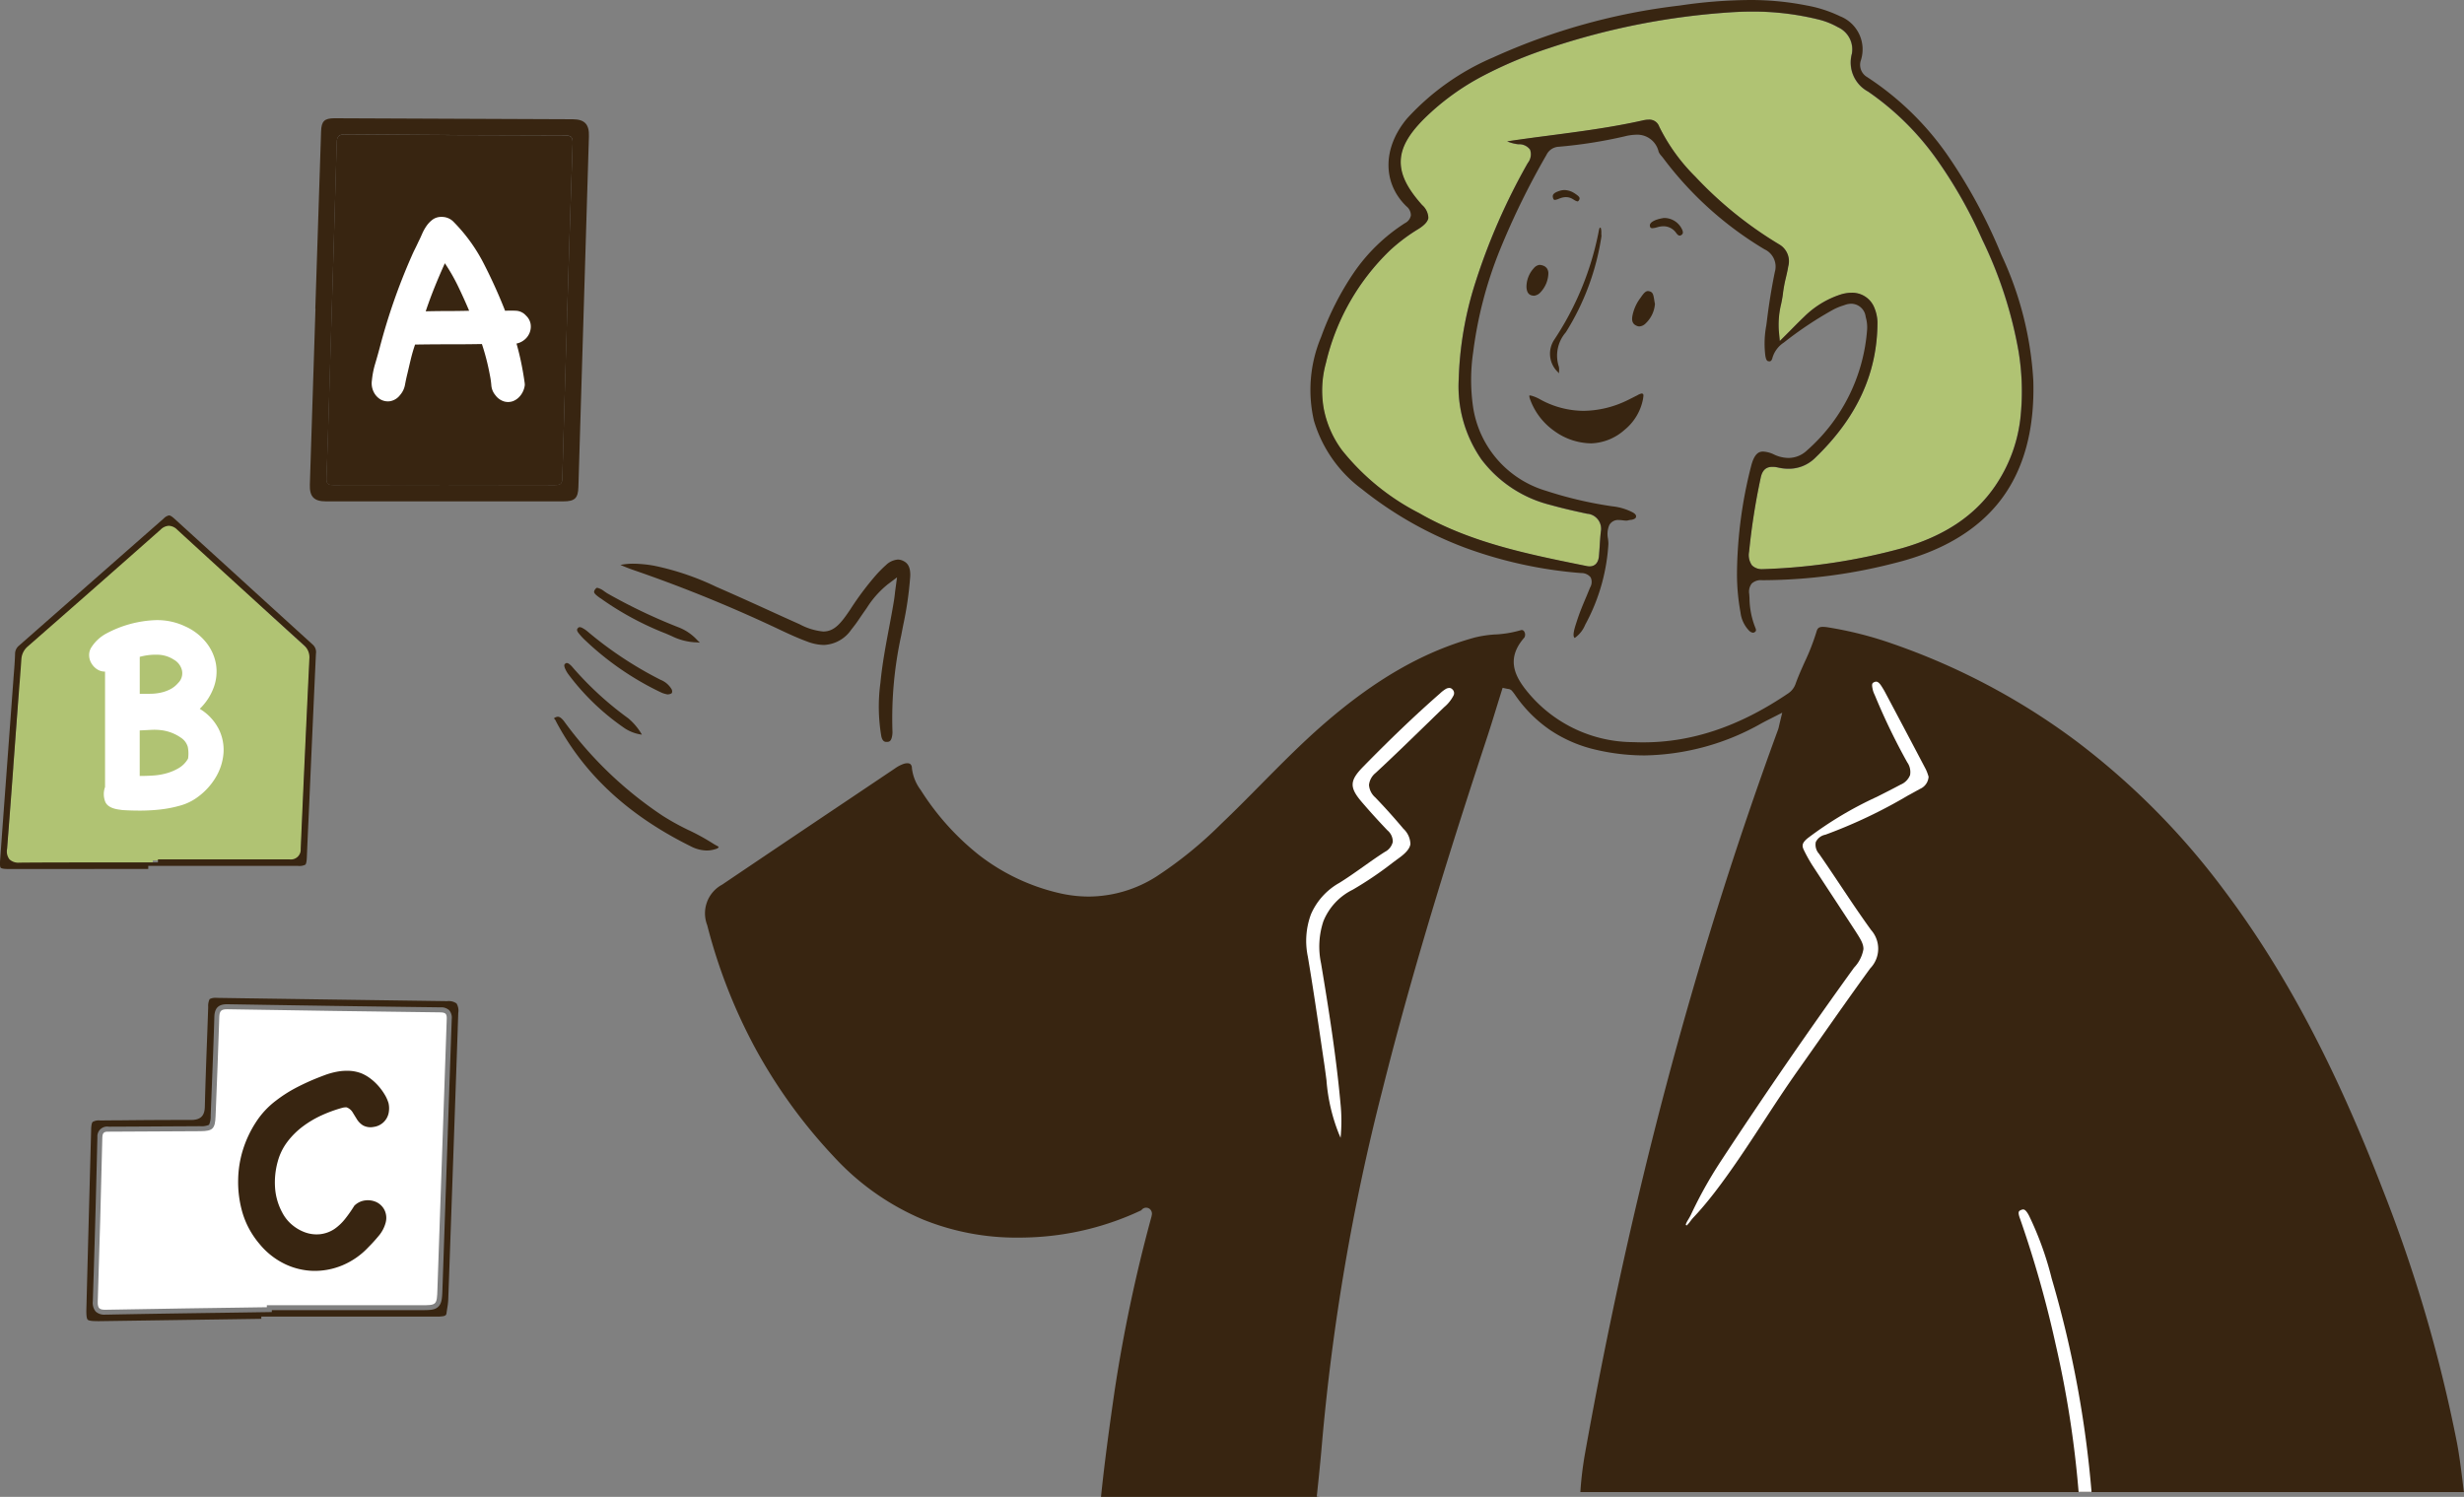 <svg xmlns="http://www.w3.org/2000/svg" width="248.924" height="151.23" viewBox="0 0 248.924 151.23">
  <rect x="0" y="0" width="248.924" height="151.23" fill="#808080" stroke="none"/>
  <g id="グループ_113" data-name="グループ 113" transform="translate(-0.502 -28.052)">
    <g id="グループ_118" data-name="グループ 118" transform="translate(0 0)">
      <path id="合体_6" data-name="合体 6" d="M-976.569-11395.762a1.8,1.8,0,0,1-.3-1.386,67.141,67.141,0,0,1,1.15-7.365c.08-.392.25-1.2,1.175-1.2a2.628,2.628,0,0,1,.578.075,4.686,4.686,0,0,0,1.075.129,3.754,3.754,0,0,0,2.647-1.055c4.265-4.093,6.337-8.6,6.337-13.772a4.045,4.045,0,0,0-.3-1.4,2.4,2.4,0,0,0-2.331-1.555,3.641,3.641,0,0,0-1.055.167,9.377,9.377,0,0,0-3.759,2.293c-.342.328-.675.664-1.063,1.055-.19.188-.391.392-.609.612l-.753.747-.1-1.055a8.785,8.785,0,0,1,.236-2.7c.075-.377.147-.73.187-1.084a12.938,12.938,0,0,1,.3-1.595c.086-.377.172-.73.23-1.092a1.968,1.968,0,0,0-.9-2.228,39.356,39.356,0,0,1-8.484-6.849,18.831,18.831,0,0,1-3.65-5.062,1.049,1.049,0,0,0-1.061-.7,2.6,2.6,0,0,0-.578.072c-3.1.7-6.291,1.117-9.378,1.522-1.426.188-2.9.38-4.348.6l.057.018a4.087,4.087,0,0,0,1.072.273,1.361,1.361,0,0,1,1.19.543,1.418,1.418,0,0,1-.233,1.354,63.853,63.853,0,0,0-5.346,12.24,35.347,35.347,0,0,0-1.63,9.6,12.928,12.928,0,0,0,2.291,8.1,12.526,12.526,0,0,0,7,4.61c1.29.361,2.578.646,3.667.879a1.527,1.527,0,0,1,1.4,1.8c-.052.477-.086.965-.118,1.439-.023.345-.046.7-.078,1.049-.086.9-.629,1.032-.943,1.032a1.388,1.388,0,0,1-.262-.026l-.517-.106c-5.567-1.129-11.321-2.3-16.454-5.256a23.884,23.884,0,0,1-7.786-6.352,10.335,10.335,0,0,1-1.851-4.254,10.443,10.443,0,0,1,.236-4.566,23.065,23.065,0,0,1,6.466-11.37,17.96,17.96,0,0,1,2.86-2.152c.621-.383.963-.762,1.015-1.124a1.806,1.806,0,0,0-.624-1.3c-1.529-1.71-2.2-3.081-2.164-4.44s.767-2.692,2.383-4.3a24.923,24.923,0,0,1,5.92-4.306,43.434,43.434,0,0,1,6.688-2.811,72.526,72.526,0,0,1,18.336-3.618c.73-.049,1.457-.075,2.164-.075a27.45,27.45,0,0,1,6.745.811,7.611,7.611,0,0,1,1.937.773,2.452,2.452,0,0,1,1.4,2.689,3.334,3.334,0,0,0,1.638,3.809,27.867,27.867,0,0,1,6.832,6.7,46.871,46.871,0,0,1,4.71,8.269,42.663,42.663,0,0,1,3.661,11.269,24.828,24.828,0,0,1,.164,6.967,15.192,15.192,0,0,1-2.492,6.6c-2.046,3.018-5.121,5.087-9.4,6.32a60.376,60.376,0,0,1-13.758,2.115c-.132.008-.236.011-.331.011A1.418,1.418,0,0,1-976.569-11395.762Z" transform="translate(1154.069 11480.936)" fill="#b0c373"/>
      <path id="前面オブジェクトで型抜き_46" data-name="前面オブジェクトで型抜き 46" d="M-956.755-11362.807h-22.287c.369-3.6.873-7.235,1.363-10.631a154.92,154.92,0,0,1,3.733-17.667l.009-.034.006-.038c0-.013.006-.027.008-.042v-.006a.638.638,0,0,0-.173-.65.6.6,0,0,0-.386-.146.582.582,0,0,0-.157.022.613.613,0,0,0-.328.238,28.792,28.792,0,0,1-11.128,2.736c-.439.019-.875.028-1.3.028a25.184,25.184,0,0,1-9.6-1.816,25.874,25.874,0,0,1-9.01-6.334,52.934,52.934,0,0,1-7.907-10.879,54.684,54.684,0,0,1-4.912-12.539,3.293,3.293,0,0,1,1.518-4.1c4.439-3,8.995-6.061,12.468-8.39l.824-.553.824-.554c1.235-.828,2.318-1.555,3.309-2.222a3.627,3.627,0,0,1,.92-.485l.006,0a1.189,1.189,0,0,1,.341-.055.528.528,0,0,1,.3.075.494.494,0,0,1,.167.391,4.5,4.5,0,0,0,.887,2.232,26.281,26.281,0,0,0,5.881,6.565,20.932,20.932,0,0,0,7.981,3.825,13.317,13.317,0,0,0,3.12.381,12.854,12.854,0,0,0,6.818-2.014,41.1,41.1,0,0,0,6.6-5.371c1.307-1.243,2.6-2.548,3.846-3.811l.062-.062.056-.057.048-.049c2-2.021,4.064-4.109,6.243-6.009,5.247-4.565,10.116-7.363,15.324-8.8a11.676,11.676,0,0,1,2.042-.308l.038,0,.019,0a11.14,11.14,0,0,0,2.53-.426.383.383,0,0,1,.12-.021.27.27,0,0,1,.2.09.594.594,0,0,1,.092.6.147.147,0,0,0-.009.021l-.006.017a.183.183,0,0,0-.009.022c-1.954,2.21-.929,4.04.469,5.688a13.869,13.869,0,0,0,10.559,4.889c.338.015.667.021.976.021,4.923,0,9.7-1.608,14.593-4.916a1.935,1.935,0,0,0,.8-1.012c.266-.747.606-1.5.906-2.171l0,0a22.449,22.449,0,0,0,1.21-3.11c.089-.3.212-.459.635-.459a3.359,3.359,0,0,1,.5.046,37.522,37.522,0,0,1,6.576,1.672,68.347,68.347,0,0,1,18.552,9.847,74.811,74.811,0,0,1,14.8,14.9c6.172,8.179,11.288,17.807,16.1,30.3a146.919,146.919,0,0,1,7.533,25.675c.229,1.2.383,2.437.532,3.63l.034.271,0,.025c.042.342.086.7.133,1.045h-89.26a35.6,35.6,0,0,1,.474-3.914c2.276-12.707,5.018-25.152,8.151-36.989,3.275-12.378,7.093-24.534,11.35-36.13a2.586,2.586,0,0,0,.1-.377l.019-.083.016-.068.028-.124.256-1.055-1.078.549c-.419.211-.718.363-1.009.521a24.674,24.674,0,0,1-11.828,3.247,21.625,21.625,0,0,1-4.815-.552,13.839,13.839,0,0,1-4.685-1.991,13.629,13.629,0,0,1-3.593-3.6c-.081-.116-.174-.237-.293-.38l-.029-.031a.583.583,0,0,0-.354-.161h-.008l-.027-.006-.014,0-.069-.014-.445-.095-.135.434c-.124.393-.249.8-.366,1.176l-.143.463-.011.036c-.283.92-.636,2.064-.995,3.147-3.173,9.622-7.238,22.357-10.536,35.547a221.361,221.361,0,0,0-6.07,35.621c-.134,1.6-.307,3.26-.471,4.825l-.049.457.478.05Z" transform="translate(1090.772 11542.089)" fill="#382511"/>
      <path id="前面オブジェクトで型抜き_45" data-name="前面オブジェクトで型抜き 45" d="M-1003.57-11437.2a3.62,3.62,0,0,1-1.615-.423c-6.3-3.121-10.746-7.233-13.591-12.573l-.007-.015a.063.063,0,0,0-.007-.015.839.839,0,0,0-.21-.31v-.032a.725.725,0,0,1,.385-.149c.192,0,.414.17.661.506a38.993,38.993,0,0,0,9.961,9.524,25.562,25.562,0,0,0,2.548,1.409l.044.022.009,0a22.708,22.708,0,0,1,2.555,1.415l.006,0a2.71,2.71,0,0,0,.236.135l.012.007a1.523,1.523,0,0,1,.215.131c-.022.114-.119.188-.606.3A2.792,2.792,0,0,1-1003.57-11437.2Z" transform="translate(1075.474 11551.182)" fill="#382511"/>
      <path id="前面オブジェクトで型抜き_47" data-name="前面オブジェクトで型抜き 47" d="M-992.281-11386.261h0c-.275-.193.007-1.057.175-1.572.024-.076.047-.145.069-.209.24-.753.554-1.509.882-2.282l.056-.134.059-.141c.1-.245.212-.506.314-.763a1.083,1.083,0,0,0,.055-1.018,1.167,1.167,0,0,0-.951-.437,43.8,43.8,0,0,1-11.743-2.563,38.125,38.125,0,0,1-10.415-5.917,13.315,13.315,0,0,1-4.848-6.921,13.79,13.79,0,0,1,.73-8.458,29.137,29.137,0,0,1,3.3-6.492,18.069,18.069,0,0,1,5.182-5.013,1.08,1.08,0,0,0,.583-.781,1.156,1.156,0,0,0-.44-.9c-2.452-2.363-2.425-5.938.069-8.9a25.033,25.033,0,0,1,8.691-6.156,63.194,63.194,0,0,1,18.845-5.239,49.656,49.656,0,0,1,7.007-.558,28.915,28.915,0,0,1,5.782.546,13.009,13.009,0,0,1,3.4,1.093,3.594,3.594,0,0,1,2.118,4.417,1.428,1.428,0,0,0,.609,1.722,29.539,29.539,0,0,1,8.145,7.915,53.353,53.353,0,0,1,5.438,10.07,34.477,34.477,0,0,1,3.216,12.68c.15,4.935-.951,8.986-3.271,12.043s-5.929,5.213-10.726,6.4a53.913,53.913,0,0,1-13.062,1.73h-.356a1.345,1.345,0,0,0-1.029.339,1.353,1.353,0,0,0-.253,1.066l.018.276.008.12a8.263,8.263,0,0,0,.581,2.978c.148.331.041.4-.037.457a.31.31,0,0,1-.19.072.688.688,0,0,1-.394-.207,3.19,3.19,0,0,1-.871-1.854,21.448,21.448,0,0,1-.353-3.915v-.017a45.045,45.045,0,0,1,1.417-10.8c.334-1.329.8-1.509,1.221-1.509a2.86,2.86,0,0,1,1.132.311,3.473,3.473,0,0,0,1.423.333,2.712,2.712,0,0,0,1.862-.747,18.01,18.01,0,0,0,6.093-12.249,3.738,3.738,0,0,0-.147-1.253,1.482,1.482,0,0,0-1.446-1.331,1.99,1.99,0,0,0-.647.118c-.062.021-.124.042-.19.066a5.639,5.639,0,0,0-1.106.474,37.257,37.257,0,0,0-4.874,3.26l-.012.008a2.766,2.766,0,0,0-1.141,1.532c-.086.362-.249.362-.31.362a.6.6,0,0,1-.066-.006c-.118-.015-.252-.031-.342-.543a9.849,9.849,0,0,1,.1-3.107l0-.022c.028-.2.057-.417.083-.639.189-1.534.448-3.117.77-4.7a1.925,1.925,0,0,0-1.038-2.3,35.467,35.467,0,0,1-10.208-9.179c-.051-.067-.1-.131-.153-.192l-.007-.009-.036-.044a1.657,1.657,0,0,1-.29-.419,2.211,2.211,0,0,0-2.222-1.739,5.428,5.428,0,0,0-1.259.179,47.405,47.405,0,0,1-6.63,1.04,1.447,1.447,0,0,0-1.221.816,78.341,78.341,0,0,0-4.69,9.564,41.262,41.262,0,0,0-2.716,10.363,19.134,19.134,0,0,0-.02,5.49,10.451,10.451,0,0,0,7.395,8.532,39.876,39.876,0,0,0,6.673,1.561,5.776,5.776,0,0,1,2.107.636c.217.133.322.272.3.4-.008.082-.024.234-.434.324l-.075.009h-.011a1.463,1.463,0,0,0-.293.057l-.009,0a.507.507,0,0,1-.164.021,2.5,2.5,0,0,1-.261-.019l-.076-.008a3.327,3.327,0,0,0-.425-.034,1.012,1.012,0,0,0-.951.5,2.286,2.286,0,0,0-.135,1.391l.008.08a3.632,3.632,0,0,1,.029.478,19.419,19.419,0,0,1-2.345,8.137,2.979,2.979,0,0,1-1.054,1.327Zm19.94-17.287c-.925,0-1.092.81-1.172,1.2a66.988,66.988,0,0,0-1.15,7.366,1.785,1.785,0,0,0,.293,1.389,1.421,1.421,0,0,0,1.112.373c.1,0,.2,0,.331-.008a60.369,60.369,0,0,0,13.758-2.115c4.281-1.236,7.355-3.3,9.4-6.32a15.161,15.161,0,0,0,2.495-6.6,24.827,24.827,0,0,0-.164-6.967,42.672,42.672,0,0,0-3.661-11.269,46.753,46.753,0,0,0-4.71-8.269,27.869,27.869,0,0,0-6.832-6.7,3.333,3.333,0,0,1-1.638-3.809,2.452,2.452,0,0,0-1.4-2.689,7.732,7.732,0,0,0-1.94-.776,27.66,27.66,0,0,0-6.751-.808c-.686,0-1.411.025-2.156.075a72.6,72.6,0,0,0-18.336,3.615,43.7,43.7,0,0,0-6.688,2.811,24.918,24.918,0,0,0-5.92,4.309c-1.616,1.613-2.351,2.94-2.383,4.3s.635,2.728,2.161,4.44a1.8,1.8,0,0,1,.627,1.3c-.052.361-.393.739-1.015,1.124a17.835,17.835,0,0,0-2.86,2.152,23.092,23.092,0,0,0-6.469,11.37,10.437,10.437,0,0,0-.233,4.566,10.28,10.28,0,0,0,1.851,4.251,23.857,23.857,0,0,0,7.786,6.354c5.124,2.956,10.872,4.124,16.431,5.252l.54.11a1.373,1.373,0,0,0,.259.026c.316,0,.86-.134.946-1.032.029-.321.051-.643.072-.953l.006-.084,0-.063c.03-.457.061-.93.114-1.391a1.524,1.524,0,0,0-1.4-1.8c-1.148-.245-2.388-.521-3.667-.879a12.511,12.511,0,0,1-7-4.61,12.913,12.913,0,0,1-2.291-8.1,35.271,35.271,0,0,1,1.63-9.6,63.6,63.6,0,0,1,5.346-12.244,1.4,1.4,0,0,0,.23-1.35,1.356,1.356,0,0,0-1.19-.543,3.961,3.961,0,0,1-1-.247l-.062-.021a.652.652,0,0,0-.069-.023c1.432-.218,2.9-.411,4.2-.581l.15-.02c3.088-.405,6.277-.824,9.378-1.522a2.622,2.622,0,0,1,.578-.072,1.045,1.045,0,0,1,1.06.7,18.771,18.771,0,0,0,3.645,5.056l.005.006a39.356,39.356,0,0,0,8.484,6.849,1.963,1.963,0,0,1,.9,2.222l0,.006c-.058.366-.14.719-.228,1.093l0,.008a13.344,13.344,0,0,0-.3,1.586c-.036.339-.1.683-.177,1.047l-.007.037a8.936,8.936,0,0,0-.239,2.7l.1,1.055.753-.75c.189-.188.4-.4.6-.606.341-.343.7-.707,1.069-1.055a9.322,9.322,0,0,1,3.759-2.3,3.65,3.65,0,0,1,1.052-.164,2.4,2.4,0,0,1,2.334,1.549,4.078,4.078,0,0,1,.3,1.4c0,5.175-2.073,9.681-6.337,13.772a3.761,3.761,0,0,1-2.65,1.055,4.608,4.608,0,0,1-1.072-.126A2.444,2.444,0,0,0-972.341-11403.548Z" transform="translate(1151.868 11478.768)" fill="#382511"/>
      <path id="前面オブジェクトで型抜き_41" data-name="前面オブジェクトで型抜き 41" d="M-991.887-11432.29c-.123,0-.411,0-.535-.572a17.814,17.814,0,0,1-.089-5.4c.182-1.91.551-3.859.876-5.58.144-.765.308-1.631.449-2.473.055-.312.1-.631.132-.929.018-.169.038-.332.06-.485l.161-1.187-.957.718a9.7,9.7,0,0,0-2.118,2.4c-.1.137-.191.271-.285.405s-.195.278-.284.41l-.089.13a14.135,14.135,0,0,1-.877,1.2,3.535,3.535,0,0,1-2.776,1.566,4.95,4.95,0,0,1-1.722-.356c-.873-.32-1.7-.7-2.474-1.061a144.478,144.478,0,0,0-15.005-6.139c-.522-.177-1.026-.387-1.359-.529a6.5,6.5,0,0,1,1.322-.126,12.734,12.734,0,0,1,2.153.219,27.278,27.278,0,0,1,6.205,2.115l.017.008.06.026c1.785.777,3.636,1.616,5.231,2.342,1.091.5,2.145.975,3.133,1.417a6.231,6.231,0,0,0,2.371.725c1.141,0,1.816-.874,2.716-2.207l.005-.009.008-.011a29.91,29.91,0,0,1,2.7-3.588c.346-.371.63-.652.894-.885a1.958,1.958,0,0,1,1.21-.569,1.23,1.23,0,0,1,.552.138c.354.173.753.508.7,1.569a35.351,35.351,0,0,1-.706,4.906l-.007.034-.1.518-.1.518a39.28,39.28,0,0,0-.885,9.57,2.288,2.288,0,0,1-.012.454c-.083.63-.286.7-.5.716A.59.59,0,0,1-991.887-11432.29Z" transform="translate(1081.958 11535.301)" fill="#382511"/>
      <path id="前面オブジェクトで型抜き_56" data-name="前面オブジェクトで型抜き 56" d="M-1011.637-11422.18h-1.313a104.4,104.4,0,0,0-2.3-14.824,110.49,110.49,0,0,0-3.613-12.771c-.267-.722-.119-.788.086-.88a.6.6,0,0,1,.231-.061c.175,0,.355.19.583.618a32.531,32.531,0,0,1,2.267,6.246l0,.011c.042.151.086.3.129.45l.024.081a108.531,108.531,0,0,1,3.9,21.129Z" transform="translate(1223.441 11600.963)" fill="#fff"/>
      <path id="前面オブジェクトで型抜き_53" data-name="前面オブジェクトで型抜き 53" d="M-1012.729-11445.666h-.023a6.478,6.478,0,0,1-3.748-1.268,6.684,6.684,0,0,1-2.426-3.19c-.052-.155-.1-.322-.057-.379l.006-.006,0,0,.014,0a1.3,1.3,0,0,1,.308.069l.026.009a3.909,3.909,0,0,1,.7.311,9.179,9.179,0,0,0,4.414,1.169,10.28,10.28,0,0,0,4.219-.971c.24-.109.473-.229.7-.344l.089-.045.1-.052.1-.05.2-.1.029-.014a1.337,1.337,0,0,1,.443-.179.147.147,0,0,1,.1.046l.006,0c.065.055.075.113.023.457,0,.013,0,.025-.006.038v0c0,.017,0,.033-.008.049a5.293,5.293,0,0,1-1.859,3.087A5.329,5.329,0,0,1-1012.729-11445.666Z" transform="translate(1174.001 11518.511)" fill="#382511"/>
      <path id="前面オブジェクトで型抜き_50" data-name="前面オブジェクトで型抜き 50" d="M-1018.086-11435.992l0,0c-.028-.033-.056-.065-.087-.1l-.006-.006a2.556,2.556,0,0,1-.388-3.3,30.147,30.147,0,0,0,4.483-10.916,1.8,1.8,0,0,1,.106-.4h.014a.219.219,0,0,1,.094.034,1.439,1.439,0,0,1,.055.482c0,.112.006.228.014.346a25.318,25.318,0,0,1-3.6,9.711,3.588,3.588,0,0,0-.707,3.467,1.354,1.354,0,0,1,.024.426v.03c0,.037-.005.072-.005.106v.015c0,.036,0,.067,0,.1Z" transform="translate(1176.09 11501.766)" fill="#382511"/>
      <path id="前面オブジェクトで型抜き_42" data-name="前面オブジェクトで型抜き 42" d="M-1008.3-11445.157h-.017l-.092-.01h-.011a2.5,2.5,0,0,0-.311-.024h-.011a6.019,6.019,0,0,1-2.328-.587c-.2-.092-.408-.182-.609-.27l-.138-.061-.005,0-.009,0a30.4,30.4,0,0,1-6.257-3.349c-.072-.054-.152-.11-.25-.178l-.007,0-.006,0c-.26-.185-.617-.437-.648-.626a.447.447,0,0,1,.109-.282c.112-.155.181-.155.21-.155a1.81,1.81,0,0,1,.709.354l.016.011c.117.081.218.148.319.21a55.738,55.738,0,0,0,7.139,3.405,5.008,5.008,0,0,1,1.883,1.265c.063.068.128.132.184.184.038.034.087.082.129.124l0,0Z" transform="translate(1079.519 11538.139)" fill="#382511"/>
      <path id="前面オブジェクトで型抜き_43" data-name="前面オブジェクトで型抜き 43" d="M-1009.881-11443.919h0l-.052-.013-.072-.019a2.036,2.036,0,0,1-.509-.17l-.006,0a29.521,29.521,0,0,1-7.826-5.426l-.006-.006a6.161,6.161,0,0,1-.526-.6c-.205-.282-.107-.39-.042-.462a.238.238,0,0,1,.185-.1.654.654,0,0,1,.3.1,3.005,3.005,0,0,1,.54.377,38.01,38.01,0,0,0,7.283,4.819l.032.018a2.263,2.263,0,0,1,1.118.942.472.472,0,0,1,.043.385c-.042.064-.189.145-.468.155Z" transform="translate(1077.802 11542.13)" fill="#382511"/>
      <path id="前面オブジェクトで型抜き_44" data-name="前面オブジェクトで型抜き 44" d="M-1011.157-11443.479h-.014a4.187,4.187,0,0,1-1.658-.6,24.044,24.044,0,0,1-5.774-5.521,2.952,2.952,0,0,1-.351-.646l0-.012c-.1-.28,0-.354.068-.4a.235.235,0,0,1,.141-.059.489.489,0,0,1,.262.115,1.833,1.833,0,0,1,.31.3,33.251,33.251,0,0,0,5.627,5.165,6.088,6.088,0,0,1,1.39,1.659Z" transform="translate(1076.507 11545.754)" fill="#382511"/>
      <path id="前面オブジェクトで型抜き_51" data-name="前面オブジェクトで型抜き 51" d="M-1018.27-11447.129a.7.7,0,0,1-.339-.1l-.006,0c-.226-.12-.471-.339-.356-.963a4.372,4.372,0,0,1,.719-1.692c.025-.033.049-.068.074-.1l0,0c.3-.434.51-.719.776-.719a.6.6,0,0,1,.2.037c.292.1.351.311.434.854.006.033.011.067.017.1.017.1.034.2.058.306a3.026,3.026,0,0,1-.925,1.955A.991.991,0,0,1-1018.27-11447.129Z" transform="translate(1184.386 11508.162)" fill="#382511"/>
      <path id="前面オブジェクトで型抜き_52" data-name="前面オブジェクトで型抜き 52" d="M-1018.221-11447.6h-.014c-.36-.017-.733-.137-.764-.9a2.81,2.81,0,0,1,.744-1.885.935.935,0,0,1,.566-.331h.014c.555.049.854.322.888.813a2.9,2.9,0,0,1-.779,1.94A1.042,1.042,0,0,1-1018.221-11447.6Z" transform="translate(1173.712 11505.529)" fill="#382511"/>
      <path id="前面オブジェクトで型抜き_49" data-name="前面オブジェクトで型抜き 49" d="M-1016.488-11449.428c-.1,0-.216-.083-.336-.245a1.559,1.559,0,0,0-1.293-.7,2.121,2.121,0,0,0-.589.087l-.066.017a1.877,1.877,0,0,1-.469.09c-.157,0-.218-.051-.25-.21-.05-.24.161-.453.629-.633a4.1,4.1,0,0,1,.615-.161l.011,0,.121-.026a1.992,1.992,0,0,1,1.834,1.081c.241.456.057.578-.042.644A.315.315,0,0,1-1016.488-11449.428Z" transform="translate(1186.676 11501.285)" fill="#382511"/>
      <path id="前面オブジェクトで型抜き_48" data-name="前面オブジェクトで型抜き 48" d="M-1016.994-11450.061a1.025,1.025,0,0,1-.382-.177l-.006,0-.058-.035-.088-.054a1.316,1.316,0,0,0-.636-.167,1.643,1.643,0,0,0-.514.089c-.07.023-.149.054-.213.078a1.309,1.309,0,0,1-.4.114c-.049,0-.115,0-.175-.187-.092-.3-.008-.521.7-.741a1.574,1.574,0,0,1,.322-.061l.075-.009a1.964,1.964,0,0,1,1.052.316l.043.028c.477.316.558.441.434.67C-1016.922-11450.061-1016.975-11450.061-1016.994-11450.061Z" transform="translate(1176.866 11498.463)" fill="#382511"/>
      <path id="前面オブジェクトで型抜き_55" data-name="前面オブジェクトで型抜き 55" d="M-1018.929-11395.773h0l-.007,0a.2.2,0,0,1-.06-.053c-.011-.048.027-.188.273-.585l.037-.064c.06-.1.123-.209.173-.312l.006-.008a43.322,43.322,0,0,1,3.052-5.473c4.385-6.68,8.912-13.256,13.453-19.546a3.575,3.575,0,0,0,.948-1.865c.011-.556-.3-1.032-.857-1.9l-.006-.009c-.641-.985-1.308-2-1.933-2.955l-.182-.278c-.782-1.188-1.5-2.287-2.2-3.357a15.649,15.649,0,0,1-.822-1.479c-.232-.465-.231-.74.382-1.244a37.268,37.268,0,0,1,6.906-4.136l.006,0,.126-.063c.729-.368,1.555-.785,2.343-1.207a1.734,1.734,0,0,0,.948-.96,1.7,1.7,0,0,0-.287-1.291,64.072,64.072,0,0,1-3.216-6.642c-.027-.069-.059-.139-.083-.192l-.007-.016a2.433,2.433,0,0,1-.16-.424v-.006c-.155-.634-.066-.718.092-.8a.532.532,0,0,1,.236-.069c.211,0,.4.249.5.4.125.189.256.4.371.612l.618,1.164c1.071,2.02,2.315,4.368,3.523,6.671a4.12,4.12,0,0,1,.236.606c.017.049.034.1.049.144a1.434,1.434,0,0,1-.865,1.238q-.346.189-.69.38l-.435.24-.008,0-.042.023a50.809,50.809,0,0,1-8.384,3.985,1.353,1.353,0,0,0-.974.748,1.372,1.372,0,0,0,.333,1.184c.674.966,1.341,1.963,1.986,2.929l.012.017.2.3.012.018c.978,1.465,1.99,2.979,3.043,4.431a2.847,2.847,0,0,1-.083,3.875c-1.625,2.233-3.267,4.564-4.946,6.955-.866,1.235-1.674,2.383-2.4,3.411-1.205,1.706-2.371,3.491-3.4,5.066l-.04.062c-1.578,2.416-3.21,4.914-5,7.23-.729.938-1.414,1.744-2.092,2.463a4.2,4.2,0,0,0-.286.352l-.019.024a2.372,2.372,0,0,1-.364.417Z" transform="translate(1189.808 11547.628)" fill="#fff"/>
      <path id="前面オブジェクトで型抜き_54" data-name="前面オブジェクトで型抜き 54" d="M-1015.534-11405.277l0,0c-.02-.046-.04-.094-.059-.143l-.014-.032-.022-.053c-.02-.046-.04-.093-.061-.14a18.245,18.245,0,0,1-1.257-5.368l0-.035c-.059-.454-.128-.98-.2-1.485q-.164-1.109-.328-2.222c-.46-3.146-.88-5.979-1.359-8.806a7.747,7.747,0,0,1,.316-4.288,6.682,6.682,0,0,1,2.86-3.165c.818-.506,1.614-1.069,2.384-1.613l.091-.064.08-.057.021-.015c.663-.469,1.348-.954,2.04-1.392a1.515,1.515,0,0,0,.79-1.009,1.49,1.49,0,0,0-.546-1.167c-.951-1-1.81-1.945-2.624-2.9-1.219-1.437-1.19-2.123.149-3.494,2.781-2.845,5.309-5.258,7.728-7.378l.078-.069a3.259,3.259,0,0,1,.6-.456.764.764,0,0,1,.322-.084.416.416,0,0,1,.31.138.518.518,0,0,1,.1.658,3.775,3.775,0,0,1-.937,1.152l-.068.067-.011.01-.042.041c-.333.321-.7.672-1.14,1.105l-.427.414-.14.136-.215.209c-1.576,1.53-3.206,3.113-4.866,4.651a1.811,1.811,0,0,0-.675,1.216,1.843,1.843,0,0,0,.638,1.268c.977,1.016,1.929,2.075,2.828,3.149a2.212,2.212,0,0,1,.719,1.546c-.049.425-.408.877-1.1,1.383-.242.177-.5.365-.753.558a36.055,36.055,0,0,1-3.975,2.682,6.094,6.094,0,0,0-2.966,3.189,8.127,8.127,0,0,0-.233,4.257c.755,4.526,1.528,9.348,1.963,14.151a17.257,17.257,0,0,1,.009,3.454Z" transform="translate(1151.46 11548.27)" fill="#fff"/>
      <g id="グループ_119" data-name="グループ 119" transform="translate(10 40)">
        <path id="パス_54" data-name="パス 54" d="M18.081,21.679c-.387-.358-.612-.394-1.03-.023q-6.931,6.137-13.9,12.227a1.373,1.373,0,0,0-.527,1.011c-.118,1.72-.133,3.76-.262,5.482-.367,4.9-.718,9.807-1.109,14.71-.055.686.071.9.813.888,4.656-.037,9.309-.017,13.961-.017v-.319q7.14,0,14.281,0c.445,0,.652-.069.679-.594q.419-9.962.905-19.922a1.185,1.185,0,0,0-.412-1.043c-4.438-4.017-8.991-8.362-13.4-12.407" transform="translate(-10.095 19.349)" fill="#b0c373"/>
        <path id="前面オブジェクトで型抜き_40" data-name="前面オブジェクトで型抜き 40" d="M-1027.97-11458.053c-.187,0-.756,0-.9-.147s-.136-.788-.13-1.026v-.009c.166-6.434.341-12.916.482-18.124l0-.092c.015-.4.068-.643.161-.729a1.258,1.258,0,0,1,.75-.145l.242,0,1.02-.01.418,0,.843-.008c1.616-.016,3.525-.031,5.428-.031h1.2l.017,0c.969,0,1.39-.4,1.407-1.353.056-2.28.14-4.586.222-6.752.044-1.186.084-2.3.118-3.311a1.569,1.569,0,0,1,.147-.8,1.321,1.321,0,0,1,.738-.118h.1c6.6.1,13.955.2,23.147.329a1.4,1.4,0,0,1,.952.228,1.388,1.388,0,0,1,.179.94l-.056,1.608,0,.076c-.271,7.819-.608,17.55-.957,27.3a7.217,7.217,0,0,1-.11.92l-.013.084-.007.046,0,.014c-.016.105-.033.215-.047.326s-.057.234-.314.283a4,4,0,0,1-.744.046h-17.65v.225l-3.139.046-1.558.022-.517.007c-3.492.052-7.455.108-11.288.162C-1027.881-11458.053-1027.924-11458.053-1027.97-11458.053Zm1.246-19.641a.989.989,0,0,0-1.162,1.053c-.145,6.21-.3,11.642-.464,16.6a1.374,1.374,0,0,0,.294,1.023,1.287,1.287,0,0,0,.969.312h.107c3.865-.078,7.752-.134,12.067-.193l2.6-.038.777-.012.777-.011.493-.009v-.193h4.159q2.719,0,5.438,0t5.438,0c.921,0,1.428,0,1.788-.349s.383-.886.415-1.773v-.015c.124-3.565.256-7.429.392-11.481q.064-1.866.13-3.761l.017-.485,0-.074c.13-3.769.263-7.666.4-11.479a1.153,1.153,0,0,0-.251-.874,1.166,1.166,0,0,0-.868-.3c-7.849-.095-14.69-.2-21.529-.314h-.052c-.874,0-1.257.385-1.283,1.286-.064,2.235-.155,4.515-.243,6.719v.022l-.022.541q-.026.675-.053,1.35t-.053,1.351v.014a1.989,1.989,0,0,1-.167.9,1.853,1.853,0,0,1-.888.139c-1.051.008-1.939.011-2.6.014l-1.994.012c-1.469.009-3.032.018-4.564.023Z" transform="translate(1028.228 11579.58)" fill="#382511"/>
        <path id="パス_36" data-name="パス 36" d="M59.351.1Q47.314.04,35.275,0c-1.02,0-1.319.3-1.351,1.334q-.295,8.952-.582,17.912h.015q-.285,8.88-.567,17.76c-.042,1.214.41,1.7,1.617,1.7q12,.006,24.008,0c1.139,0,1.474-.326,1.505-1.448q.535-17.722,1.063-35.445C61.022.615,60.551.108,59.351.1m-.56,19.348c-.167,5.635-.348,11.268-.494,16.9-.015.594-.2.712-.748.71q-11.187-.029-22.374,0c-.638,0-.727-.184-.7-.784.157-4.021.261-8.043.386-12.062.216-7.249.444-14.5.646-21.746.018-.666.228-.849.9-.845q11.07.092,22.141.108c.646,0,.81.163.789.81-.2,5.633-.367,11.266-.546,16.9Z" transform="translate(-10.985 0)" fill="#382511"/>
        <path id="前面オブジェクトで型抜き_39" data-name="前面オブジェクトで型抜き 39" d="M-1028.126-11454.99c-.589,0-.752-.08-.8-.127s-.1-.2-.063-.727c.266-3.683.542-7.4.8-10.9q.268-3.633.536-7.268c.008-.093.015-.186.021-.28s.012-.169.019-.253c.062-.767.116-1.459.138-2.175a1.061,1.061,0,0,1,.4-.842l1.928-1.694.292-.257,2.181-1.917,2.2-1.932c2.6-2.282,5.352-4.707,8.013-7.04a1.021,1.021,0,0,1,.539-.314c.118,0,.294.106.539.326l.191.175c2.072,1.885,4.651,4.229,7.195,6.551l.657.6.2.182c1.884,1.716,3.831,3.489,5.745,5.227a1.016,1.016,0,0,1,.314.914c-.2,4.334-.406,9-.64,14.279l-.026.623-.058,1.274-.019.427c-.069,1.485-.127,2.788-.176,3.983-.018.409-.068.647-.153.727a1.332,1.332,0,0,1-.744.121h-.006c-1.673,0-3.5,0-5.618,0h-4.5l-4.5,0h-.5v.314h-5.171Zm16.182-34.678a1.265,1.265,0,0,0-.819.378c-4.233,3.748-8.616,7.6-13.4,11.787a1.836,1.836,0,0,0-.675,1.314c-.074,1.094-.162,2.214-.231,3.066l-.03.386c-.037.471-.079,1-.117,1.526-.083,1.084-.167,2.226-.235,3.143q-.06.81-.12,1.619l-.086,1.145,0,.064c-.2,2.693-.409,5.478-.625,8.207a1.336,1.336,0,0,0,.245,1.07,1.306,1.306,0,0,0,1,.328h.043c1.8-.016,3.733-.022,6.478-.022,1.143,0,2.325,0,3.49,0l1.743,0h2.242v-.309h6.841c2.543,0,4.551,0,6.429,0h.012a.992.992,0,0,0,1.139-1.052c.27-6.352.567-12.707.874-19.2a1.633,1.633,0,0,0-.56-1.4c-4.306-3.9-8.489-7.711-12.788-11.654A1.263,1.263,0,0,0-1011.943-11489.668Z" transform="translate(1019.5 11530.842)" fill="#382511"/>
        <path id="パス_52" data-name="パス 52" d="M37.09,66.229q-10.765-.131-21.53-.314c-.647-.011-.808.176-.826.8-.1,3.331-.246,6.661-.374,9.989-.049,1.293-.281,1.521-1.553,1.531q-4.576.023-9.153.048c-.4,0-.717-.038-.735.567q-.193,8.3-.464,16.605c-.02.713.2.834.859.819,5.407-.107,10.814-.173,16.223-.255v-.2q7.766,0,15.535,0c1.631,0,1.648,0,1.7-1.652q.475-13.641.94-27.284c.019-.5-.12-.645-.625-.651" transform="translate(-2.078 24.105)" fill="#fff"/>
        <path id="パス_53" data-name="パス 53" d="M58.092,1.3Q47.025,1.285,35.95,1.193c-.669,0-.88.179-.9.845Q34.747,12.91,34.4,23.784c-.126,4.019-.229,8.043-.385,12.062-.023.6.067.785.7.785Q45.914,36.6,57.1,36.626c.552,0,.735-.116.748-.709.148-5.636.329-11.27.5-16.9h-.007c.179-5.636.343-11.268.545-16.9.022-.649-.142-.81-.788-.811" transform="translate(-10.535 0.437)" fill="#382511"/>
        <path id="パス_55" data-name="パス 55" d="M52.829,24.277a2.114,2.114,0,0,1-.414,1.034,1.794,1.794,0,0,1-.757.593,1.455,1.455,0,0,1-.911.041,1.719,1.719,0,0,1-.9-.647,1.748,1.748,0,0,1-.4-.979,8.32,8.32,0,0,0-.152-1.06,23.365,23.365,0,0,0-.8-3.117q-1.708.029-3.388.027t-3.365.027c-.165.479-.307.966-.427,1.463s-.232.982-.344,1.461c-.093.367-.173.748-.247,1.143a2.145,2.145,0,0,1-.5,1.034,1.605,1.605,0,0,1-1.007.62,1.5,1.5,0,0,1-.966-.179,1.79,1.79,0,0,1-.69-.758,1.967,1.967,0,0,1-.179-1.172,8.676,8.676,0,0,1,.333-1.683q.246-.826.466-1.652a61.077,61.077,0,0,1,3.2-9.18q.166-.385.346-.744c.119-.238.235-.478.343-.717.131-.257.258-.533.386-.826a4.646,4.646,0,0,1,.455-.814,2.794,2.794,0,0,1,.62-.635,1.474,1.474,0,0,1,.884-.259,1.634,1.634,0,0,1,1.158.44,16.936,16.936,0,0,1,3.086,4.232,52.369,52.369,0,0,1,2.178,4.81,11.127,11.127,0,0,1,1.129,0,1.444,1.444,0,0,1,.994.5,1.511,1.511,0,0,1,.453.828,1.692,1.692,0,0,1-.083.854,1.732,1.732,0,0,1-.5.717,1.837,1.837,0,0,1-.84.414q.275.965.481,1.971t.346,2.027Zm-5.624-7.5q-.524-1.241-1.116-2.468a18.735,18.735,0,0,0-1.337-2.329Q44.2,13.2,43.717,14.395t-.9,2.439q1.3-.027,2.275-.027t2.109-.027" transform="translate(-9.308 2.669)" fill="#fff"/>
        <path id="パス_56" data-name="パス 56" d="M10.092,47.48q-1.235-.143-1.509-.818a2.128,2.128,0,0,1-.014-1.479V33.523a1.421,1.421,0,0,1-.818-.243,1.828,1.828,0,0,1-.574-.619,1.6,1.6,0,0,1-.216-.818,1.4,1.4,0,0,1,.258-.818A4.081,4.081,0,0,1,8.7,29.674a11.4,11.4,0,0,1,4.94-1.349,6.567,6.567,0,0,1,3.03.632,5.657,5.657,0,0,1,2.125,1.637,4.847,4.847,0,0,1,.975,2.139,4.64,4.64,0,0,1-.2,2.327,5.751,5.751,0,0,1-1.435,2.225,5.092,5.092,0,0,1,1.923,2.054,4.688,4.688,0,0,1,.475,2.456,5.6,5.6,0,0,1-.8,2.441,6.746,6.746,0,0,1-1.911,2.039,5.357,5.357,0,0,1-1.681.791,12.45,12.45,0,0,1-1.98.388,18.428,18.428,0,0,1-2.024.113q-1.006,0-1.838-.056Zm1.982-11.716h1.034a5.176,5.176,0,0,0,1.019-.1,4.01,4.01,0,0,0,.978-.33,2.644,2.644,0,0,0,.847-.661,1.367,1.367,0,0,0,.386-1.277,1.689,1.689,0,0,0-.818-1.078,3.119,3.119,0,0,0-1.695-.5,6.023,6.023,0,0,0-1.751.216Zm4.135,4.422a4.381,4.381,0,0,0-2-.747,5.879,5.879,0,0,0-1.019-.027c-.346.018-.717.037-1.12.056v4.6c.421,0,.87-.014,1.349-.044A6.486,6.486,0,0,0,14.8,43.79a5.081,5.081,0,0,0,1.236-.531,2.577,2.577,0,0,0,.918-.946,3.4,3.4,0,0,0-.029-1.192,1.649,1.649,0,0,0-.717-.934" transform="translate(-7.454 22.382)" fill="#fff"/>
        <path id="パス_57" data-name="パス 57" d="M24.549,84.13a1.862,1.862,0,0,1,1.113-.564,2.056,2.056,0,0,1,1.143.168,1.768,1.768,0,0,1,.807.777,1.814,1.814,0,0,1,.138,1.265,3.4,3.4,0,0,1-.7,1.356c-.347.418-.691.8-1.038,1.144a7.638,7.638,0,0,1-2.636,1.844,7.274,7.274,0,0,1-2.925.564,7.055,7.055,0,0,1-2.9-.7,7.551,7.551,0,0,1-2.546-2.012,8.858,8.858,0,0,1-1.128-1.676,8.592,8.592,0,0,1-.7-1.86,11.108,11.108,0,0,1-.336-2.987,10.79,10.79,0,0,1,.488-3.018,11.26,11.26,0,0,1,1.3-2.759,8.487,8.487,0,0,1,2.058-2.21A13.893,13.893,0,0,1,18.468,72.3q.9-.485,1.905-.915c.385-.161.783-.318,1.188-.47a7.655,7.655,0,0,1,1.25-.352,5.478,5.478,0,0,1,1.281-.091,3.891,3.891,0,0,1,1.251.274,4.2,4.2,0,0,1,.852.5,5.325,5.325,0,0,1,.792.731,5.644,5.644,0,0,1,.642.87,3.759,3.759,0,0,1,.4.882,2.3,2.3,0,0,1,.044.808,1.8,1.8,0,0,1-.243.747,1.733,1.733,0,0,1-.533.564,1.763,1.763,0,0,1-.763.29,1.6,1.6,0,0,1-1.08-.153,1.94,1.94,0,0,1-.61-.609q-.227-.365-.441-.716a1.2,1.2,0,0,0-.61-.5,1.527,1.527,0,0,0-.366.031,13.7,13.7,0,0,0-2.088.746,10.359,10.359,0,0,0-1.95,1.143,7.871,7.871,0,0,0-1.569,1.554,5.762,5.762,0,0,0-.975,1.983,7.82,7.82,0,0,0-.277,2.651,6.154,6.154,0,0,0,.733,2.531,4.024,4.024,0,0,0,.974,1.22,4.291,4.291,0,0,0,1.342.778,3.417,3.417,0,0,0,1.493.182,3.26,3.26,0,0,0,1.465-.534,5.072,5.072,0,0,0,1.1-1.052,13.844,13.844,0,0,0,.885-1.265" transform="translate(1.721 25.769)" fill="#382511"/>
      </g>
    </g>
  </g>
</svg>
